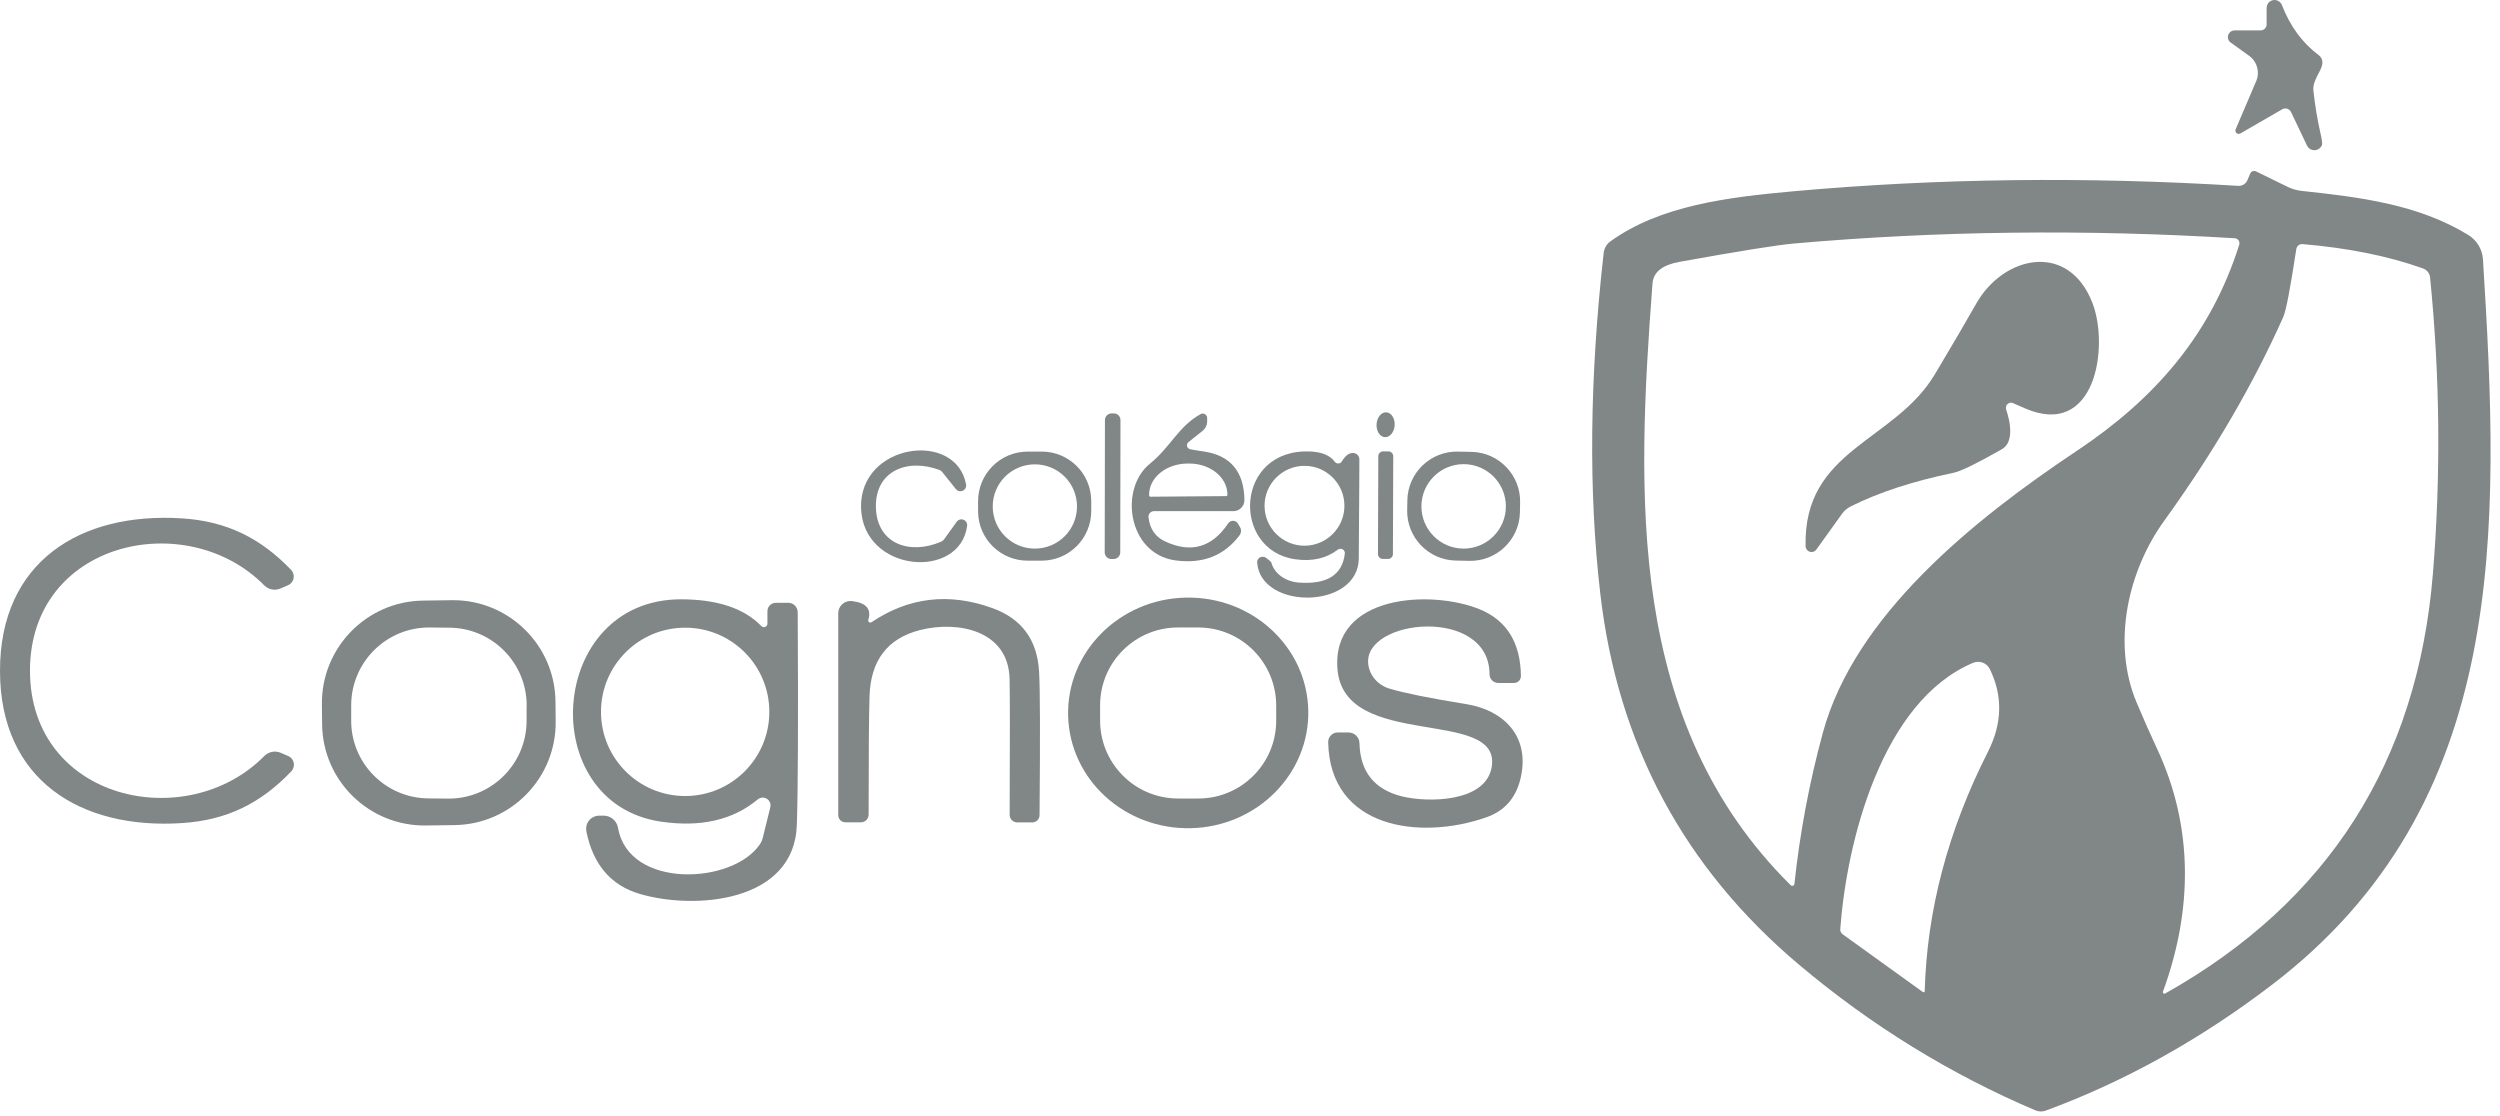 <svg xmlns="http://www.w3.org/2000/svg" width="251" height="112" viewBox="0 0 251 112" fill="none"><path d="M224.93 13.4C224.77 13.49 224.57 13.44 224.48 13.29C224.42 13.2 224.42 13.08 224.46 12.98L226.52 8.15C226.91 7.24 226.62 6.18 225.82 5.61L223.96 4.27C223.66 4.06 223.59 3.64 223.81 3.33C223.94 3.15 224.14 3.05 224.36 3.05H226.97C227.3 3.05 227.57 2.78 227.57 2.45V0.8C227.57 0.36 227.91 0.01 228.35 0C228.68 0 228.99 0.2 229.11 0.52C229.92 2.62 231.14 4.29 232.79 5.53C233.07 5.74 233.21 6.08 233.16 6.42C233.03 7.26 232.15 8.05 232.27 9.13C232.43 10.6 232.66 11.98 232.95 13.26C233.12 14.01 233.18 14.44 233.13 14.55C232.97 14.97 232.5 15.19 232.07 15.03C231.87 14.95 231.71 14.8 231.62 14.61L230.02 11.25C229.87 10.94 229.5 10.8 229.18 10.95C229.17 10.95 229.15 10.96 229.14 10.97L224.93 13.4Z" fill="#818687"></path><path d="M226.51 17.21L229.64 18.74C230.1 18.97 230.6 19.12 231.12 19.17C236.84 19.79 242.73 20.48 247.8 23.58C248.67 24.11 249.23 25.03 249.29 26.05C250.99 53.21 251.96 80.7 228.07 98.9C220.87 104.39 213.31 108.59 205.38 111.51C205.05 111.63 204.68 111.62 204.35 111.48C195.78 107.83 187.87 102.96 180.64 96.87C169.08 87.14 162.42 74.72 160.67 59.61C159.48 49.37 159.59 37.96 161.01 25.39C161.06 24.93 161.31 24.5 161.69 24.23C166.68 20.63 173.45 19.8 180.1 19.2C194.57 17.9 209.44 17.72 224.73 18.66C225.12 18.68 225.48 18.46 225.63 18.11L225.92 17.43C226.01 17.21 226.26 17.11 226.48 17.2C226.48 17.2 226.5 17.2 226.51 17.21ZM180.16 88.74C180.71 83.6 181.66 78.55 183.01 73.59C186.2 61.8 198.12 52.19 208.52 45.26C216.41 40 221.97 33.57 224.82 24.57C224.9 24.31 224.76 24.03 224.49 23.94C224.45 23.93 224.41 23.92 224.37 23.92C209.28 23 194.52 23.18 180.1 24.45C178.43 24.6 174.6 25.21 168.62 26.29C166.9 26.6 166 27.32 165.91 28.46C164.32 49.65 163.31 72.57 179.79 88.88C179.88 88.96 180.02 88.96 180.1 88.88C180.13 88.84 180.15 88.8 180.16 88.75V88.74ZM217.16 99.56C217.13 99.64 217.18 99.73 217.25 99.76C217.29 99.78 217.34 99.77 217.38 99.75C233.74 90.56 242.7 76.52 244.26 57.65C245.07 47.76 244.98 37.82 243.98 27.85C243.94 27.44 243.66 27.09 243.27 26.95C239.76 25.7 235.73 24.89 231.18 24.51C230.87 24.48 230.6 24.7 230.55 25C229.95 28.93 229.52 31.2 229.25 31.8C226.24 38.57 222.25 45.41 217.27 52.31C213.72 57.22 211.96 64.49 214.53 70.57C215.2 72.16 215.87 73.67 216.54 75.11C220.23 82.96 220.17 91.34 217.16 99.56ZM193.24 99.53C193.46 91.4 195.58 83.38 199.6 75.46C201.03 72.63 201.09 69.87 199.78 67.18C199.48 66.55 198.73 66.28 198.09 66.55C188.93 70.42 185.41 84.48 184.76 93.29C184.75 93.49 184.84 93.68 185 93.8L193.07 99.61C193.07 99.61 193.19 99.64 193.22 99.59C193.23 99.57 193.24 99.55 193.24 99.53Z" fill="#818687"></path><path d="M202.03 40.44C201.74 40.38 201.46 40.56 201.4 40.85C201.38 40.94 201.39 41.04 201.42 41.13C201.88 42.51 201.95 43.59 201.64 44.36C201.51 44.67 201.28 44.93 200.99 45.1C198.48 46.53 196.86 47.32 196.13 47.47C192.06 48.31 188.62 49.44 185.8 50.85C185.46 51.02 185.17 51.27 184.95 51.57L182.36 55.18C182.16 55.45 181.79 55.5 181.52 55.3C181.37 55.19 181.29 55.02 181.28 54.84C181.05 45.09 190.19 44.39 194.26 37.58C196.06 34.57 197.44 32.2 198.41 30.49C201.16 25.63 207.67 24.24 210.07 30.39C211.78 34.77 210.42 44.14 203.24 40.97C202.45 40.62 202.05 40.45 202.03 40.44Z" fill="#818687"></path><path d="M110.936 42.174L110.913 55.454C110.913 55.824 111.212 56.124 111.582 56.125L111.802 56.126C112.172 56.126 112.473 55.827 112.473 55.457L112.496 42.177C112.497 41.807 112.198 41.506 111.828 41.506L111.608 41.505C111.238 41.505 110.937 41.804 110.936 42.174Z" fill="#818687"></path><path d="M140.023 42.698C140.064 42.009 139.691 41.426 139.189 41.397C138.687 41.367 138.248 41.901 138.207 42.59C138.166 43.279 138.539 43.862 139.041 43.892C139.543 43.922 139.983 43.387 140.023 42.698Z" fill="#818687"></path><path d="M119.48 45.1C119.58 45.13 120.06 45.21 120.93 45.34C123.56 45.75 124.9 47.37 124.94 50.19C124.95 50.8 124.46 51.31 123.85 51.32C123.85 51.32 123.84 51.32 123.83 51.32H115.86C115.56 51.32 115.31 51.56 115.31 51.87C115.31 51.89 115.31 51.92 115.31 51.94C115.44 53.1 116 53.91 116.98 54.36C119.57 55.57 121.68 54.97 123.31 52.55C123.48 52.28 123.84 52.21 124.11 52.38C124.19 52.43 124.25 52.5 124.3 52.58L124.5 52.93C124.65 53.18 124.63 53.49 124.46 53.73C122.91 55.8 120.75 56.64 117.99 56.26C113.23 55.59 112.33 49.06 115.47 46.54C117.54 44.86 118.28 42.85 120.53 41.58C120.75 41.46 121.02 41.54 121.14 41.75C121.18 41.82 121.2 41.89 121.2 41.97V42.32C121.2 42.67 121.04 43.01 120.76 43.24L119.32 44.39C119.15 44.54 119.12 44.79 119.27 44.97C119.32 45.03 119.4 45.08 119.48 45.1ZM115.5 49.87L123.1 49.81C123.17 49.81 123.23 49.75 123.23 49.68V49.63C123.22 47.91 121.49 46.52 119.36 46.54H119.2C117.07 46.56 115.36 47.96 115.37 49.69V49.74C115.37 49.81 115.43 49.87 115.5 49.87Z" fill="#818687"></path><path d="M87.94 50.95C88.04 54.62 91.34 55.75 94.5 54.38C94.6 54.33 94.7 54.26 94.77 54.17L96.05 52.39C96.23 52.13 96.6 52.06 96.86 52.25C97.04 52.37 97.13 52.59 97.1 52.8C96.37 58.29 86.62 57.48 86.45 50.99C86.28 44.5 95.98 43.18 96.99 48.62C97.06 48.93 96.86 49.24 96.54 49.31C96.32 49.36 96.09 49.27 95.96 49.09L94.59 47.38C94.51 47.29 94.42 47.22 94.31 47.18C91.08 45.98 87.85 47.28 87.94 50.95Z" fill="#818687"></path><path d="M109.56 51.27C109.58 54.03 107.36 56.28 104.6 56.29H103.22C100.46 56.32 98.21 54.1 98.2 51.34V50.36C98.18 47.6 100.4 45.35 103.16 45.34H104.54C107.3 45.31 109.55 47.53 109.56 50.29V51.27ZM108.13 50.85C108.13 48.51 106.24 46.62 103.9 46.62C101.56 46.62 99.67 48.51 99.67 50.85C99.67 53.19 101.56 55.08 103.9 55.08C106.24 55.08 108.13 53.19 108.13 50.85Z" fill="#818687"></path><path d="M134.72 46.33C135.07 45.74 135.46 45.45 135.88 45.48C136.21 45.5 136.48 45.78 136.48 46.12C136.48 46.71 136.47 50.02 136.42 56.07C136.39 61.19 126.59 61.28 126.22 56.5C126.19 56.19 126.42 55.92 126.73 55.9C126.87 55.89 127.01 55.93 127.12 56.01C127.45 56.26 127.63 56.42 127.64 56.47C127.92 57.57 129.03 58.38 130.39 58.49C133.23 58.7 134.77 57.73 135.02 55.58C135.05 55.34 134.87 55.12 134.63 55.1C134.52 55.09 134.41 55.12 134.32 55.18C133.17 56.07 131.74 56.39 130.04 56.15C123.6 55.25 123.94 44.98 131.58 45.33C132.74 45.39 133.55 45.73 134.01 46.36C134.15 46.55 134.42 46.59 134.61 46.45C134.65 46.42 134.69 46.38 134.72 46.33ZM134.98 50.78C134.98 48.57 133.18 46.77 130.97 46.77C128.76 46.77 126.96 48.57 126.96 50.78C126.96 52.99 128.76 54.79 130.97 54.79C133.18 54.79 134.98 52.99 134.98 50.78Z" fill="#818687"></path><path d="M138.382 45.805L138.348 55.625C138.347 55.896 138.566 56.116 138.836 56.117L139.356 56.119C139.627 56.12 139.847 55.901 139.848 55.63L139.882 45.81C139.883 45.54 139.665 45.32 139.394 45.319L138.874 45.317C138.604 45.316 138.383 45.535 138.382 45.805Z" fill="#818687"></path><path d="M152.6 51.45C152.54 54.19 150.26 56.37 147.52 56.31L146.14 56.28C143.4 56.22 141.22 53.94 141.28 51.2L141.3 50.2C141.36 47.46 143.64 45.28 146.38 45.34L147.76 45.37C150.5 45.43 152.68 47.71 152.62 50.45L152.6 51.45ZM151.19 50.84C151.19 48.5 149.29 46.6 146.95 46.6C144.61 46.6 142.71 48.5 142.71 50.84C142.71 53.18 144.61 55.08 146.95 55.08C149.29 55.08 151.19 53.18 151.19 50.84Z" fill="#818687"></path><path d="M3.01 67.35C3.03 80.39 18.76 83.8 26.54 75.9C26.97 75.47 27.62 75.34 28.18 75.58L28.93 75.9C29.42 76.11 29.64 76.67 29.43 77.16C29.39 77.26 29.32 77.36 29.25 77.44C26.19 80.64 22.8 82.35 18.24 82.64C8.09 83.29 0.01 78.33 9.2836e-06 67.36C-0.01 56.39 8.06 51.41 18.22 52.04C22.77 52.32 26.17 54.03 29.23 57.22C29.59 57.61 29.58 58.21 29.19 58.58C29.11 58.66 29.01 58.72 28.91 58.76L28.17 59.08C27.61 59.33 26.95 59.2 26.52 58.76C18.73 50.88 3 54.31 3.01 67.35Z" fill="#818687"></path><path d="M55.79 72.42C55.86 78.1 51.31 82.77 45.63 82.84L42.75 82.88C37.07 82.95 32.4 78.4 32.34 72.72L32.32 70.72C32.25 65.04 36.8 60.37 42.48 60.3L45.36 60.26C51.04 60.19 55.71 64.74 55.77 70.42L55.79 72.42ZM52.88 70.91C52.92 66.59 49.45 63.06 45.13 63.02L43.15 63C38.83 62.96 35.3 66.43 35.26 70.75V72.27C35.21 76.59 38.68 80.12 43 80.16L44.98 80.18C49.3 80.22 52.83 76.75 52.87 72.43V70.91H52.88Z" fill="#818687"></path><path d="M76.08 80.26C73.58 82.34 70.33 83.08 66.33 82.49C53.69 80.6 54.93 60.22 68.33 60.17C72 60.17 74.7 61.06 76.44 62.86C76.57 63 76.79 63.01 76.94 62.87C77.01 62.8 77.05 62.71 77.05 62.61V61.36C77.05 60.9 77.43 60.52 77.9 60.52H79.14C79.66 60.52 80.08 60.94 80.09 61.46C80.15 72.39 80.12 79.53 80 82.86C79.72 90.62 69.73 91.37 64.24 89.75C61.33 88.9 59.54 86.8 58.87 83.47C58.73 82.76 59.18 82.06 59.89 81.92C59.97 81.9 60.06 81.89 60.15 81.89H60.61C61.32 81.89 61.93 82.41 62.05 83.11C63.12 89.33 73.68 88.8 76.33 84.71C76.45 84.53 76.53 84.33 76.58 84.13L77.34 81.04C77.44 80.62 77.18 80.2 76.76 80.1C76.52 80.04 76.27 80.1 76.08 80.26ZM77.24 71.47C77.24 66.8 73.46 63.02 68.79 63.02C64.12 63.02 60.34 66.8 60.34 71.47C60.34 76.14 64.12 79.92 68.79 79.92C73.46 79.92 77.24 76.14 77.24 71.47Z" fill="#818687"></path><path d="M87.18 62.23C87.14 62.34 87.2 62.46 87.31 62.5C87.37 62.52 87.45 62.51 87.5 62.47C91.25 59.95 95.3 59.48 99.65 61.06C102.58 62.12 104.13 64.23 104.32 67.39C104.43 69.11 104.44 73.93 104.37 81.85C104.37 82.25 104.04 82.57 103.64 82.57H102.14C101.71 82.57 101.37 82.23 101.37 81.8C101.4 74.23 101.4 69.67 101.36 68.13C101.23 63.29 96.18 62.29 92.36 63.26C89.09 64.1 87.41 66.32 87.3 69.91C87.24 71.83 87.21 75.79 87.21 81.78C87.21 82.21 86.87 82.56 86.44 82.56H84.88C84.48 82.56 84.16 82.24 84.16 81.84V61.57C84.16 60.89 84.71 60.34 85.39 60.34C85.44 60.34 85.5 60.34 85.55 60.35C86.97 60.52 87.51 61.15 87.18 62.23Z" fill="#818687"></path><path d="M131.35 71.3C131.5 77.69 126.21 83 119.56 83.15C112.9 83.3 107.39 78.24 107.24 71.85C107.09 65.46 112.38 60.15 119.03 60C125.69 59.85 131.2 64.91 131.35 71.3ZM128.13 70.87C128.15 66.55 124.67 63.02 120.34 63H118.32C114 62.97 110.47 66.45 110.45 70.78V72.3C110.43 76.62 113.91 80.15 118.24 80.17H120.26C124.58 80.2 128.11 76.72 128.13 72.39V70.87Z" fill="#818687"></path><path d="M152.7 67.87C152.7 68.25 152.41 68.56 152.03 68.57C152.03 68.57 152.03 68.57 152.02 68.57H150.43C149.94 68.57 149.55 68.18 149.55 67.69C149.52 60.85 136.89 62.1 137.37 66.66C137.49 67.81 138.34 68.79 139.51 69.14C141.02 69.59 143.6 70.11 147.25 70.7C150.92 71.3 153.59 73.87 152.7 77.99C152.26 80.05 151.1 81.41 149.22 82.06C142.61 84.38 133.53 83.22 133.35 74.53C133.33 74 133.75 73.56 134.28 73.54C134.29 73.54 134.3 73.54 134.31 73.54H135.39C135.99 73.54 136.48 74.02 136.49 74.61C136.56 77.49 137.99 79.27 140.77 79.96C143.34 80.59 149.19 80.58 149.77 76.99C150.75 70.94 134.92 75.42 134.28 67.16C133.7 59.67 143.7 59.2 148.53 61.16C151.27 62.27 152.66 64.51 152.7 67.87Z" fill="#818687"></path></svg>